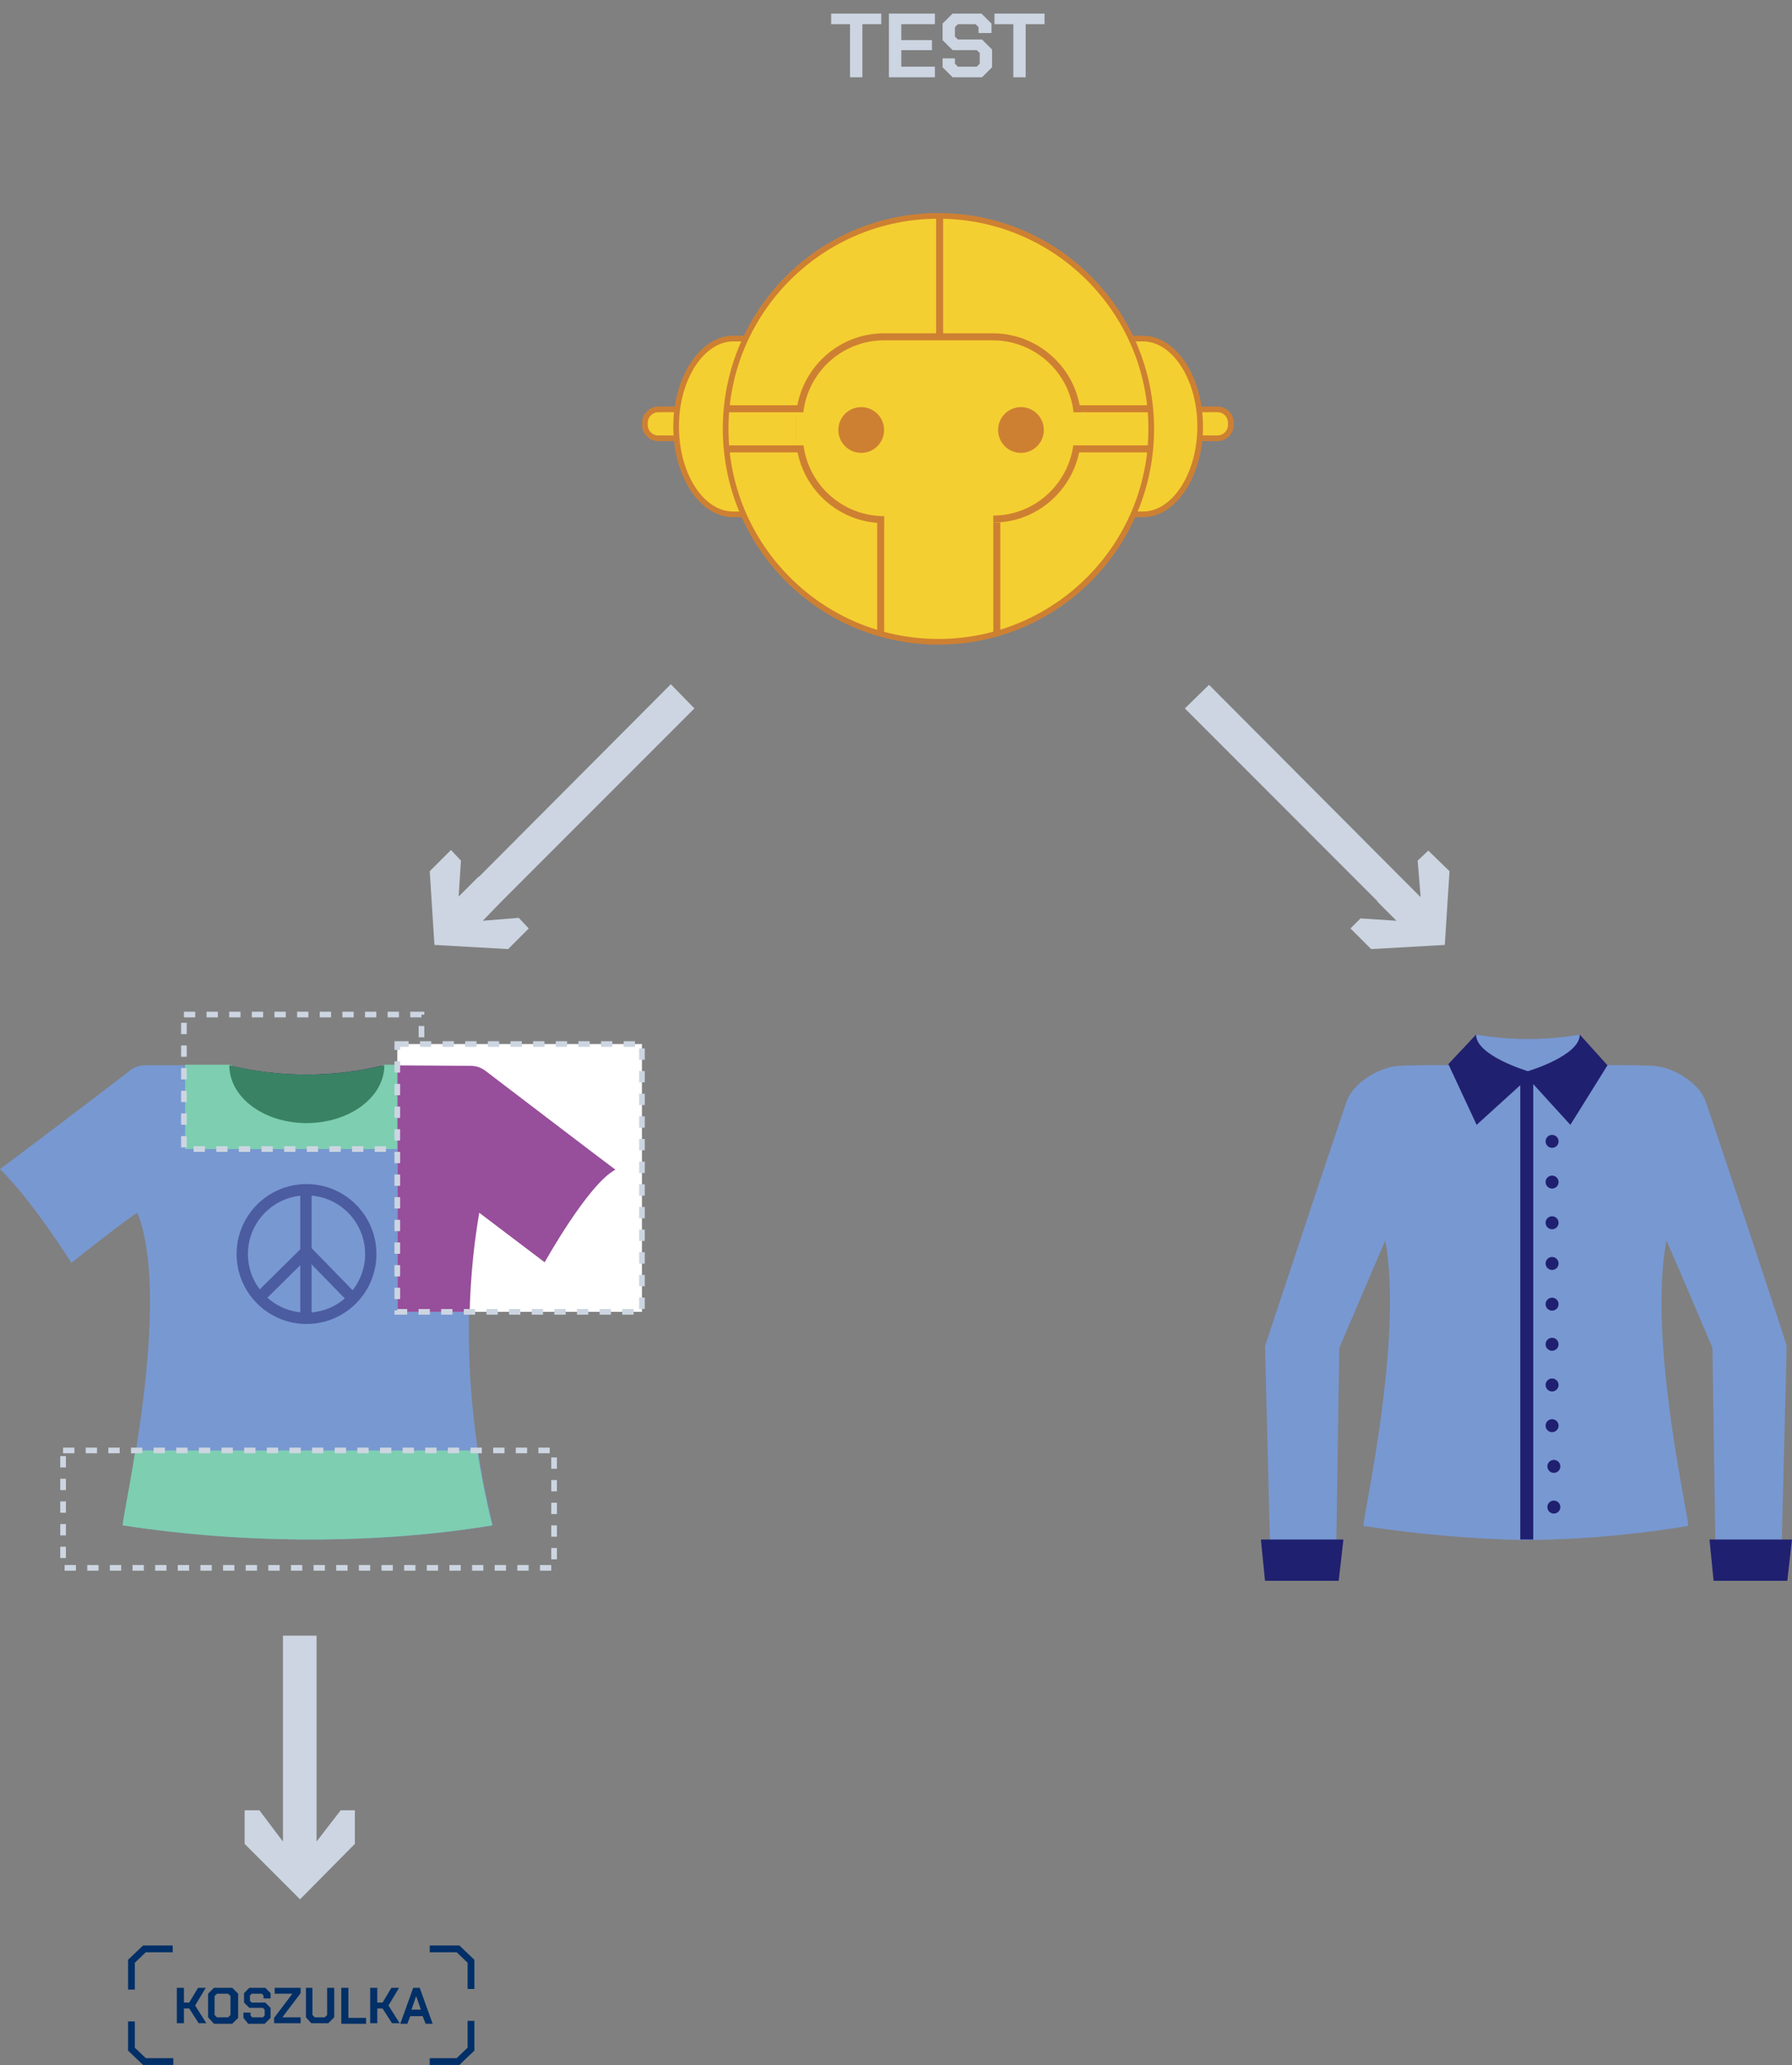 <?xml version="1.0" encoding="utf-8"?>
<!-- Generator: Adobe Illustrator 23.1.1, SVG Export Plug-In . SVG Version: 6.00 Build 0)  -->
<svg version="1.1" id="Layer_1" xmlns="http://www.w3.org/2000/svg" xmlns:xlink="http://www.w3.org/1999/xlink" x="0px" y="0px"
	 viewBox="0 0 304 350.1" style="enable-background:new 0 0 304 350.1;" xml:space="preserve">
<rect x="0" y="0" width="304" height="350.1" fill="#808080" stroke="none"/>
<style type="text/css">
	.st0{fill:#F4CF31;stroke:#CE8032;stroke-width:0.96;stroke-miterlimit:10;}
	.st1{fill:#CE8032;stroke:#CE8032;stroke-width:0.96;stroke-miterlimit:10;}
	.st2{fill:none;stroke:#CE8032;stroke-width:1.19;stroke-miterlimit:10;}
	.st3{fill:#F4CF31;}
	.st4{fill:#7898D1;}
	.st5{fill:#202070;}
	.st6{opacity:0.5;}
	.st7{fill:none;stroke:#202070;stroke-width:1.92;stroke-miterlimit:10;}
	.st8{enable-background:new    ;}
	.st9{fill:#CCD5E1;}
	.st10{fill:#012F67;}
	.st11{fill:none;stroke:#012F67;stroke-width:1.15;stroke-miterlimit:10;}
	.st12{clip-path:url(#SVGID_2_);}
	.st13{fill:#7ECEB1;}
	.st14{fill:#3A8264;}
	.st15{fill:none;stroke:#CCD5E1;stroke-width:0.96;stroke-miterlimit:10;stroke-dasharray:1.92,1.92;}
	.st16{clip-path:url(#SVGID_4_);}
	.st17{fill:#4D997C;}
	.st18{fill:#FFFFFF;}
	.st19{clip-path:url(#SVGID_6_);}
	.st20{fill:#974E9B;}
	.st21{fill:#6A3470;}
</style>
<title>kurs-SI_elementy</title>
<g>
	<path class="st0" d="M203.6,69.4h2.9c1.3,0,2.3,1,2.3,2.3V72c0,1.3-1,2.3-2.3,2.3h-2.9c-1.3,0-2.3-1-2.3-2.3v-0.3
		C201.3,70.4,202.3,69.4,203.6,69.4z"/>
	<path class="st0" d="M203.6,72.3c0,8.2-4.4,14.9-9.7,14.9h-2.1c-6.1-0.1-6.4-29.7-0.3-29.8c0.9,0,1.7,0,2.4,0
		C199.2,57.4,203.6,64.1,203.6,72.3z"/>
	<path class="st0" d="M111.7,69.4h2.9c1.3,0,2.3,1,2.3,2.3V72c0,1.3-1,2.3-2.3,2.3h-2.9c-1.3,0-2.3-1-2.3-2.3v-0.3
		C109.4,70.4,110.5,69.4,111.7,69.4z"/>
	<path class="st0" d="M114.7,72.3c0,8.2,4.3,14.9,9.7,14.9h2.1c6.1-0.1,6.4-29.7,0.3-29.8c-0.9,0-1.8,0-2.4,0
		C119.1,57.4,114.7,64.1,114.7,72.3z"/>
	<circle class="st0" cx="159.2" cy="72.7" r="36.1"/>
	<circle class="st1" cx="173.2" cy="72.9" r="3.4"/>
	<circle class="st1" cx="146.1" cy="72.9" r="3.4"/>
	<path class="st2" d="M150,88.1c-7.9,0-14.4-6.4-14.4-14.4l0,0v-2.2c0-7.9,6.4-14.4,14.4-14.4h18.4c7.9,0,14.4,6.4,14.4,14.3
		c0,0,0,0,0,0v2.2c0,7.9-6.4,14.4-14.3,14.4c0,0,0,0,0,0"/>
	<line class="st2" x1="159.4" y1="36.7" x2="159.4" y2="57.6"/>
	<line class="st2" x1="169.1" y1="88.6" x2="169.1" y2="107.5"/>
	<line class="st2" x1="149.4" y1="88.6" x2="149.4" y2="107.5"/>
	<line class="st2" x1="195" y1="69.3" x2="182.7" y2="69.3"/>
	<line class="st2" x1="195" y1="76.1" x2="183" y2="76.1"/>
	<line class="st2" x1="135.6" y1="69.3" x2="123.3" y2="69.3"/>
	<line class="st2" x1="135.6" y1="76.1" x2="123.6" y2="76.1"/>
	<rect x="135" y="69.9" class="st3" width="2.4" height="5.6"/>
	<rect x="181.9" y="69.9" class="st3" width="2.4" height="5.6"/>
	<path class="st4" d="M104.3,198.3c-2.3-1.7-17.9-13.6-22.1-16.8c-0.7-0.5-1.5-0.8-2.4-0.8l-14.6-0.1l-13.6,6.6l-12.6-6.6H24.5
		c-0.8,0-1.6,0.3-2.2,0.7c-4.1,3.2-20.1,15.3-22.3,16.9c5.7,5.6,12.1,15.9,12.1,15.9s8.4-6.7,11.2-8.5c6,14.9-2.5,51.4-2.4,53
		c20.8,3.2,43.3,3.2,62.7,0c-0.4-2.1-7.1-25.7-2.4-53c2,1.5,11.1,8.4,11.1,8.4S99.7,200.7,104.3,198.3z"/>
	<path class="st5" d="M65.1,180.6c0,5.4-5.9,9.8-13.1,9.8s-13.2-4.3-13.2-9.8C47.5,182.7,56.5,182.7,65.1,180.6z"/>
	<g class="st6">
		<circle class="st7" cx="52" cy="212.6" r="10.9"/>
		<line class="st7" x1="51.9" y1="201.5" x2="51.9" y2="223.5"/>
		<polyline class="st7" points="43.9,220.1 52,212.1 60,220.3 		"/>
	</g>
	<path class="st4" d="M289.3,186.6c-1.1-3-5.4-5.7-8.8-5.9s-12.2-0.1-12.2-0.1l-8.9,1.3l-0.5,59.7l-0.5-59.7l-8.9-1.3
		c0,0-8.8-0.1-12.2,0.1s-7.7,2.9-8.8,5.9c-1,2.7-13.9,41.6-13.9,41.6l1,39.8h11l0.6-39.5c0,0,5.3-12.3,7.8-18.2
		c3.1,16.7-3.8,46.8-3.7,48.4c9.1,1.4,18.2,2.2,27.4,2.4h0.3c9.2-0.1,18.3-0.9,27.4-2.4c0.1-1.5-6.9-31.7-3.7-48.4
		c2.6,5.9,7.8,18.2,7.8,18.2l0.6,39.5h11l1-39.8C303.2,228.2,290.3,189.3,289.3,186.6z"/>
	<polygon class="st5" points="304,261 303.2,268 290.7,268 290,261 	"/>
	<g id="CZYM_JEST_SZTUCZNA_INTELIGENCJA_">
		<g class="st8">
			<path class="st9" d="M144.2,4.1H141V2.3h8.5v1.8h-3.2v9h-2.1V4.1z"/>
			<path class="st9" d="M150.8,2.3h7.8v1.8h-5.7v2.7h5.2v1.7h-5.2v2.8h5.7v1.8h-7.8V2.3z"/>
		</g>
		<g class="st8">
			<path class="st9" d="M159.9,11.4V9.9h2.1v0.9l0.5,0.5h3.2l0.5-0.5V9l-0.5-0.5h-4.1l-1.7-1.7V4l1.7-1.7h4.9l1.7,1.7v1.6H166V4.6
				l-0.5-0.5h-3L162,4.6v1.6l0.5,0.5h4.1l1.7,1.7v3l-1.7,1.7h-5L159.9,11.4z"/>
		</g>
		<g class="st8">
			<path class="st9" d="M171.9,4.1h-3.2V2.3h8.5v1.8H174v9h-2.1V4.1z"/>
		</g>
	</g>
	<polygon class="st5" points="250.4,175.4 245.7,180.4 250.5,190.7 259.2,182.8 266.4,190.7 272.7,180.6 268,175.4 258.8,178.5 	"/>
	<path class="st4" d="M268,175.4c0,3.6-8.8,6.2-8.8,6.2s-8.8-2.6-8.8-6.2C256.2,176.4,262.2,176.4,268,175.4z"/>
	<rect x="257.9" y="182.6" class="st5" width="2.2" height="78.4"/>
	<polygon class="st5" points="213.9,261 214.6,268 227.1,268 227.9,261 	"/>
	<circle class="st5" cx="263.3" cy="200.4" r="1.1"/>
	<circle class="st5" cx="263.3" cy="207.3" r="1.1"/>
	<circle class="st5" cx="263.3" cy="214.2" r="1.1"/>
	<circle class="st5" cx="263.3" cy="193.5" r="1.1"/>
	<circle class="st5" cx="263.3" cy="234.8" r="1.1"/>
	<circle class="st5" cx="263.3" cy="241.7" r="1.1"/>
	<circle class="st5" cx="263.6" cy="248.6" r="1.1"/>
	<circle class="st5" cx="263.6" cy="255.5" r="1.1"/>
	<circle class="st5" cx="263.3" cy="227.9" r="1.1"/>
	<circle class="st5" cx="263.3" cy="221.1" r="1.1"/>
	<g id="CZYM_JEST_SZTUCZNA_INTELIGENCJA_2">
		<g class="st8">
			<path class="st10" d="M30,337h1.2v2.5h0.9l1.5-2.5h1.3l-1.8,3l1.9,3h-1.3l-1.6-2.5h-0.9v2.5H30V337z"/>
		</g>
		<g class="st8">
			<path class="st10" d="M35.3,342V338l1-1h3.1l1,1v4.1l-1,1h-3.1L35.3,342z M38.7,342l0.4-0.4v-3.2l-0.4-0.4h-1.9l-0.4,0.4v3.2
				l0.4,0.4H38.7z"/>
		</g>
		<g class="st8">
			<path class="st10" d="M41.3,342.1v-0.9h1.2v0.5l0.3,0.3h1.8l0.3-0.3v-1l-0.3-0.3h-2.3l-0.9-0.9v-1.6l0.9-0.9H45l0.9,0.9v0.9h-1.2
				v-0.5l-0.3-0.3h-1.7l-0.3,0.3v0.9l0.3,0.3H45l0.9,0.9v1.7l-1,1h-2.8L41.3,342.1z"/>
			<path class="st10" d="M46.5,342.1l3.1-4.1v0h-3v-1H51v0.9l-3.1,4.1v0H51v1h-4.5V342.1z"/>
		</g>
		<g class="st8">
			<path class="st10" d="M51.9,342v-5H53v4.6l0.4,0.4h1.7l0.4-0.4V337h1.2v5l-1,1h-2.9L51.9,342z"/>
			<path class="st10" d="M57.9,337h1.2v5.1h3v1h-4.2V337z"/>
			<path class="st10" d="M62.8,337h1.2v2.5h0.9l1.5-2.5h1.3l-1.8,3l1.9,3h-1.3l-1.6-2.5h-0.9v2.5h-1.2V337z"/>
			<path class="st10" d="M70.1,337h1.1l2.2,6.1h-1.2l-0.5-1.3h-2.1l-0.5,1.3h-1.2L70.1,337z M71.4,340.7l-0.8-2.3h0l-0.8,2.3H71.4z"
				/>
		</g>
	</g>
	<g id="Group_63">
		<path id="Path_73" class="st11" d="M22.3,342.7v4.7l2.2,2.1h4.9"/>
		<path id="Path_74" class="st11" d="M79.9,337.2v-4.7l-2.2-2.1h-4.8"/>
		<path id="Path_75" class="st11" d="M72.9,349.5h4.8l2.2-2.1v-4.8"/>
		<path id="Path_76" class="st11" d="M29.3,330.4h-4.8l-2.2,2.1v4.8"/>
	</g>
	<polygon class="st9" points="60.2,312.6 60.2,306.9 57.8,306.9 53.7,312.2 53.7,306.9 53.7,306.6 53.7,277.3 48,277.3 48,306.9 
		48,306.9 48,312.2 44,306.9 41.5,306.9 41.5,312.6 50.9,322 	"/>
	<g>
		<defs>
			<rect id="SVGID_1_" x="31.4" y="172" width="40.3" height="22.8"/>
		</defs>
		<clipPath id="SVGID_2_">
			<use xlink:href="#SVGID_1_"  style="overflow:visible;"/>
		</clipPath>
		<g class="st12">
			<path class="st13" d="M104.3,198.2c-2.3-1.7-17.9-13.6-22.1-16.8c-0.7-0.5-1.5-0.8-2.4-0.8l-14.6-0.1l-13.6,6.6l-12.6-6.6H24.5
				c-0.8,0-1.6,0.3-2.2,0.7c-4.1,3.2-20.1,15.3-22.3,16.9c5.7,5.6,12.1,15.9,12.1,15.9s8.4-6.7,11.2-8.5c6,14.9-2.5,51.4-2.4,53
				c20.8,3.2,43.3,3.2,62.7,0c-0.4-2.1-7.1-25.7-2.4-53c2,1.5,11.1,8.4,11.1,8.4S99.7,200.7,104.3,198.2z"/>
			<path class="st14" d="M65.2,180.6c0,5.4-5.9,9.8-13.2,9.8s-13.1-4.4-13.1-9.8C47.5,182.7,56.5,182.7,65.2,180.6z"/>
		</g>
	</g>
	<rect x="31.2" y="172" class="st15" width="40.3" height="22.8"/>
	<g>
		<defs>
			<rect id="SVGID_3_" x="10.7" y="245.9" width="83.3" height="19.9"/>
		</defs>
		<clipPath id="SVGID_4_">
			<use xlink:href="#SVGID_3_"  style="overflow:visible;"/>
		</clipPath>
		<g class="st16">
			<path class="st13" d="M104.3,198.3c-2.3-1.7-17.9-13.6-22.1-16.8c-0.7-0.5-1.5-0.8-2.4-0.8l-14.6-0.1l-13.6,6.6L39,180.6H24.5
				c-0.8,0-1.6,0.3-2.2,0.7c-4.1,3.2-20.1,15.3-22.3,16.9c5.7,5.6,12,15.9,12,15.9s8.4-6.7,11.2-8.5c6,14.9-2.5,51.4-2.4,53
				c20.8,3.2,43.3,3.2,62.7,0c-0.4-2.1-7.1-25.7-2.4-53c2,1.5,11.2,8.4,11.2,8.4S99.7,200.7,104.3,198.3z"/>
			<path class="st17" d="M65.1,180.6c0,5.4-5.9,9.8-13.1,9.8s-13.1-4.4-13.1-9.8C47.5,182.8,56.5,182.8,65.1,180.6z"/>
			<path class="st17" d="M69,212.1h-1h-0.1c-0.3-2.4-1.6-4.1-3.3-4.1H64c-2.9-6.2-10.3-8.8-16.5-5.9c-2.6,1.2-4.7,3.3-5.9,5.9h-0.8
				c-1.6,0-3,1.8-3.3,4.1h-0.1h-1c-0.4,0-0.8,0.3-0.8,0.8c0,0,0,0,0,0v0.1c0,0.4,0.3,0.8,0.8,0.8c0,0,0,0,0,0h1.1
				c0.2,2.5,1.6,4.4,3.3,4.4h0.6c2.7,6.3,10,9.1,16.3,6.4c2.8-1.2,5.1-3.5,6.4-6.4h0.5c1.7,0,3.1-1.9,3.3-4.4H69
				c0.4,0,0.8-0.4,0.8-0.8v-0.1C69.8,212.5,69.4,212.1,69,212.1C69,212.1,69,212.1,69,212.1z"/>
			<circle class="st13" cx="57.5" cy="213.3" r="1.1"/>
			<circle class="st13" cx="48.2" cy="213.3" r="1.1"/>
		</g>
	</g>
	<rect x="10.7" y="245.9" class="st15" width="83.3" height="19.9"/>
	<rect x="67.4" y="177" class="st18" width="41.5" height="45.4"/>
	<g>
		<defs>
			<rect id="SVGID_5_" x="67.4" y="177" width="41.5" height="45.4"/>
		</defs>
		<clipPath id="SVGID_6_">
			<use xlink:href="#SVGID_5_"  style="overflow:visible;"/>
		</clipPath>
		<g class="st19">
			<path class="st20" d="M104.4,198.3c-2.3-1.7-17.9-13.6-22.1-16.8c-0.7-0.5-1.5-0.8-2.4-0.8l-14.6-0.1l-13.6,6.6l-12.6-6.6H24.6
				c-0.8,0-1.6,0.3-2.2,0.7c-4.1,3.2-20.1,15.3-22.3,16.9c5.7,5.6,12.1,15.9,12.1,15.9s8.4-6.7,11.2-8.5c6,14.9-2.5,51.4-2.4,53
				c20.8,3.2,43.3,3.2,62.7,0c-0.4-2.1-7.1-25.7-2.4-53c2,1.5,11.1,8.4,11.1,8.4S99.8,200.7,104.4,198.3z"/>
			<path class="st21" d="M65.3,180.6c0,5.4-5.9,9.8-13.1,9.8S39,186,39,180.6C47.6,182.8,56.6,182.8,65.3,180.6z"/>
		</g>
	</g>
	<rect x="67.4" y="177" class="st15" width="41.5" height="45.4"/>
	<polygon class="st9" points="245.9,147.7 242.3,144.2 240.5,145.9 241,152.1 237.7,148.8 237.5,148.6 205.1,116.1 201,120.1 
		233.7,152.8 233.6,152.8 236.9,156.1 230.8,155.7 229.1,157.4 232.6,160.9 245.1,160.2 	"/>
	<polygon class="st9" points="72.9,147.7 76.5,144.1 78.2,145.9 77.8,152 81.1,148.7 81.3,148.6 113.8,116 117.8,120.1 85.1,152.8 
		85.1,152.8 81.9,156.1 88,155.6 89.7,157.4 86.2,160.9 73.7,160.2 	"/>
</g>
</svg>
